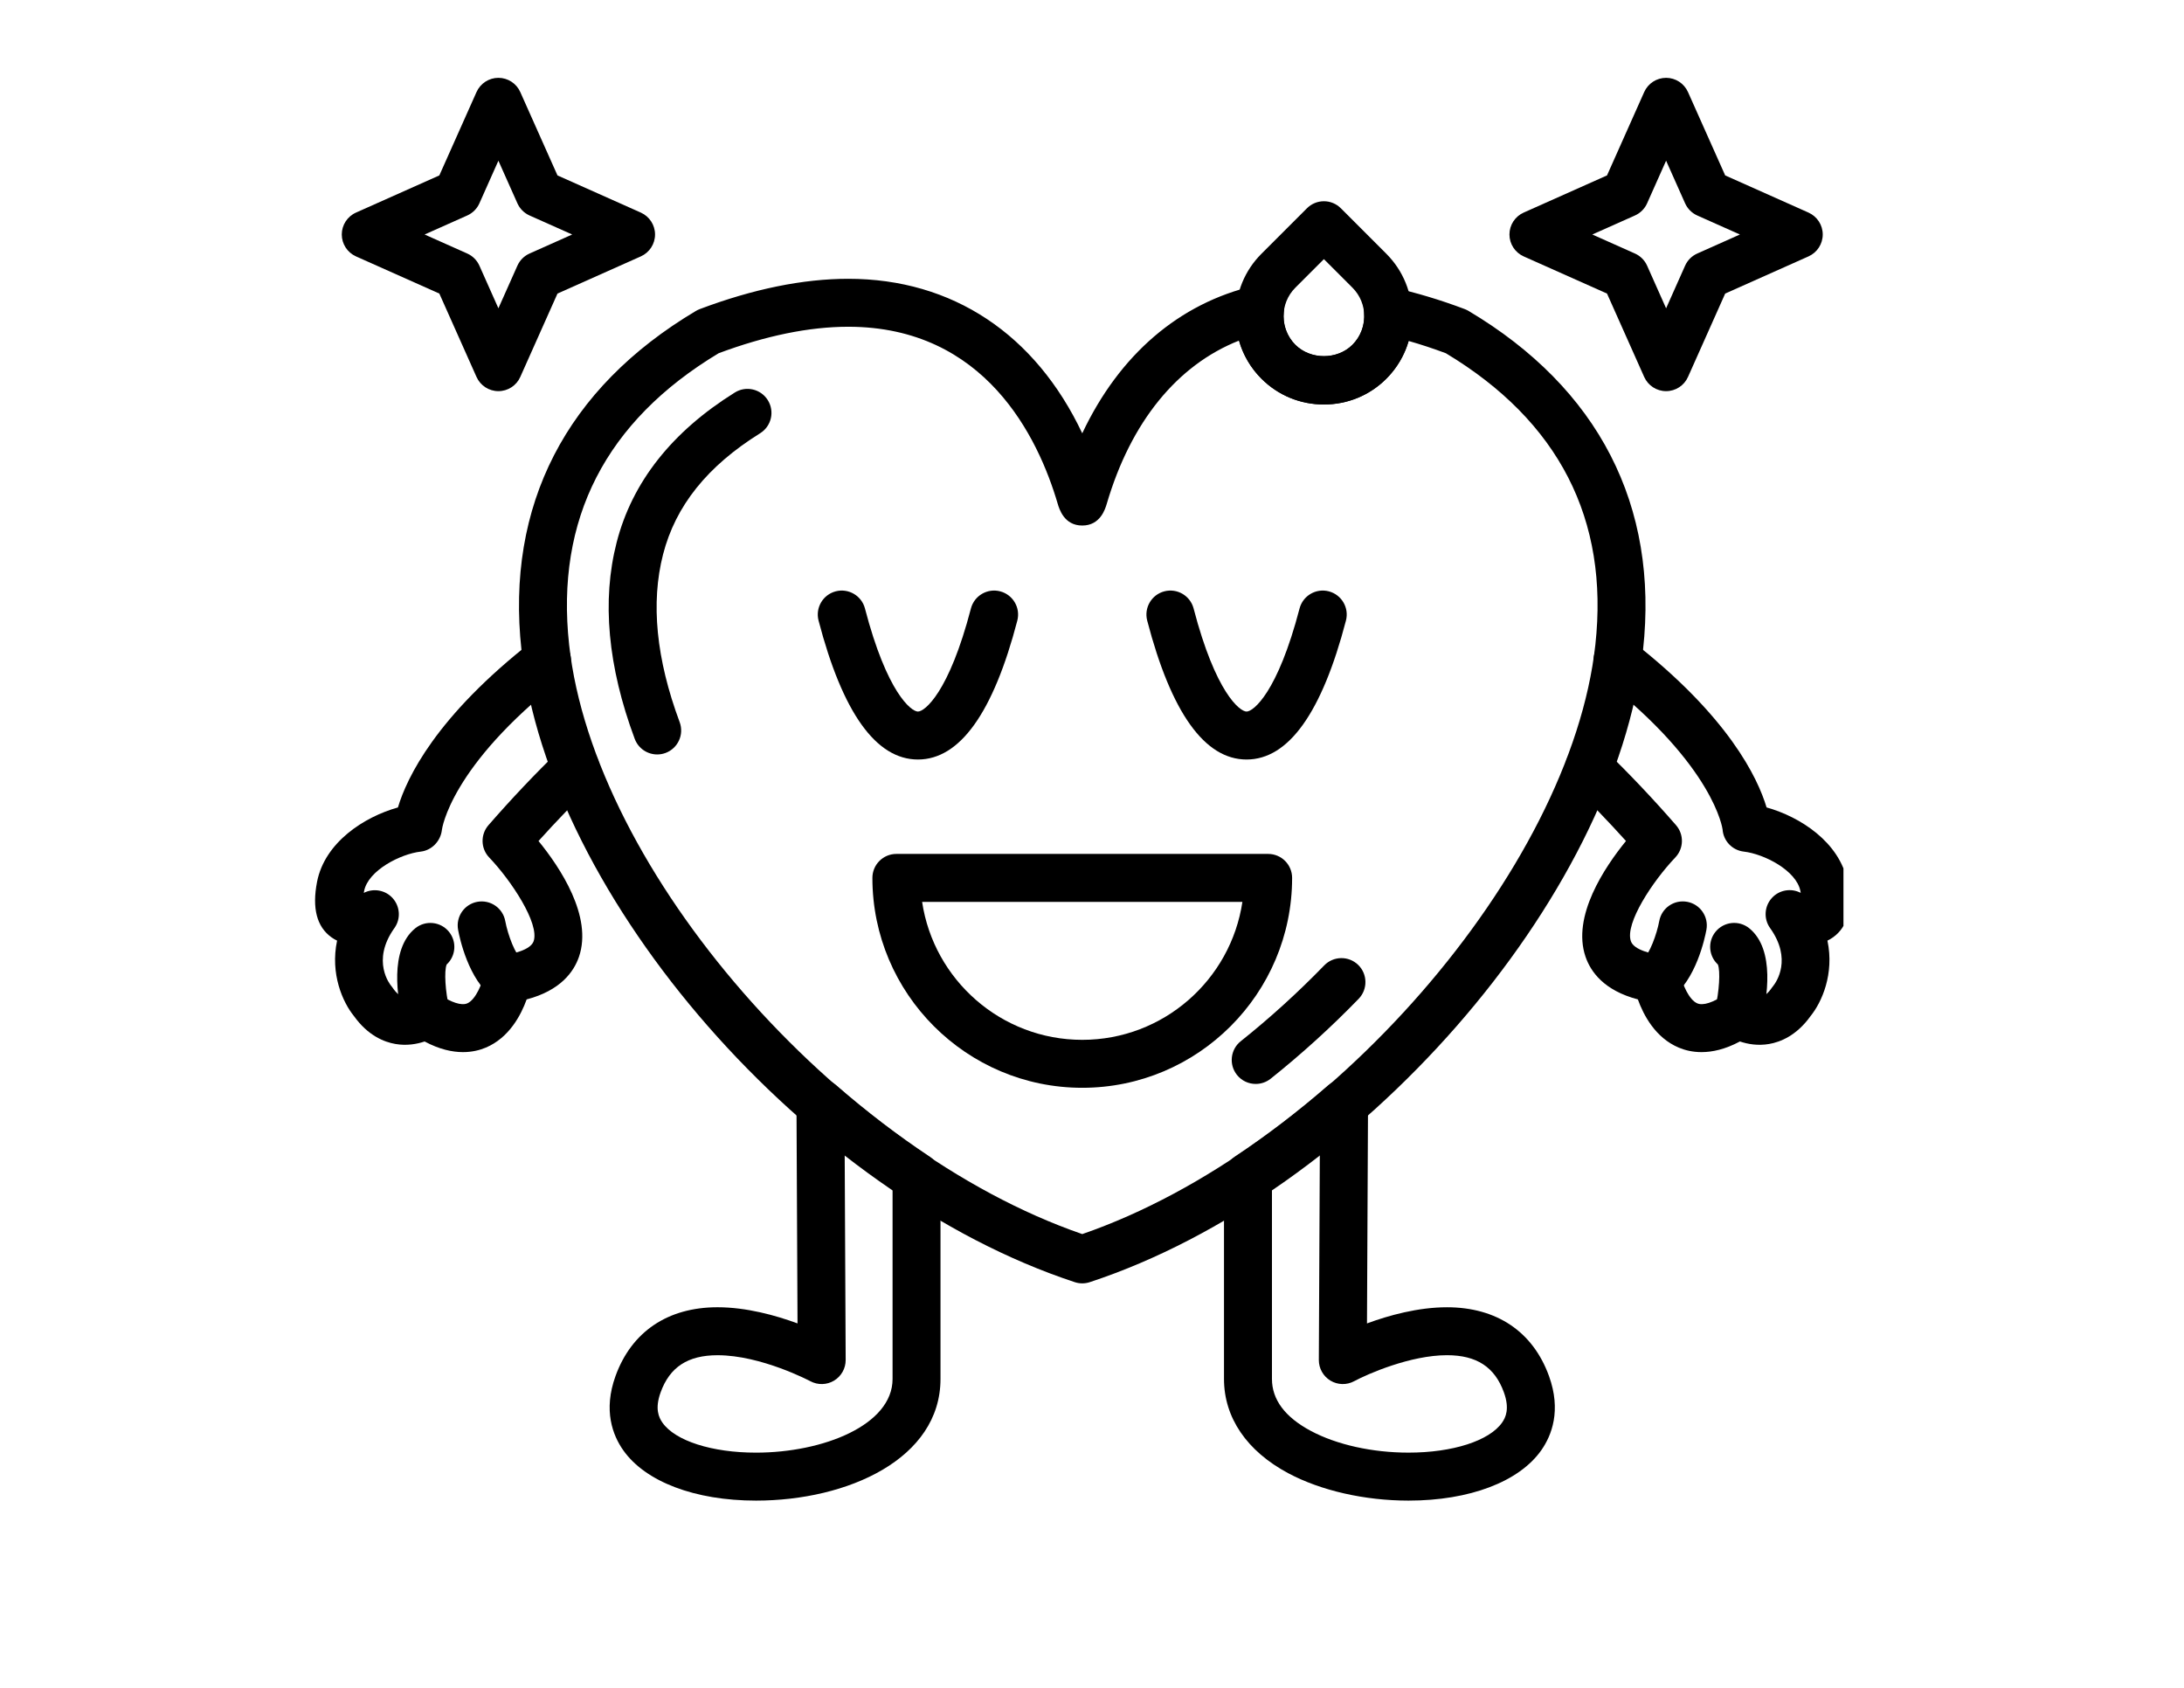 <svg xmlns="http://www.w3.org/2000/svg" xmlns:xlink="http://www.w3.org/1999/xlink" width="1056" zoomAndPan="magnify" viewBox="0 0 792 612" height="816" preserveAspectRatio="xMidYMid meet" version="1.0"><defs><clipPath id="fb038f379f"><path d="M 567 230 L 668.508 230 L 668.508 382 L 567 382 Z M 567 230 " clip-rule="nonzero"/></clipPath><clipPath id="be87fc214d"><path d="M 114.258 230 L 218 230 L 218 382 L 114.258 382 Z M 114.258 230 " clip-rule="nonzero"/></clipPath></defs><rect x="-79.2" width="950.4" fill="#ffffff" y="-61.2" height="734.4" fill-opacity="1"/><rect x="-79.2" width="950.4" fill="#ffffff" y="-61.2" height="734.4" fill-opacity="1"/><path fill="#000000" d="M 392.465 465.34 C 391.547 465.34 390.633 465.195 389.75 464.902 C 292.766 433 199.012 325.883 189.105 235.672 C 183.355 183.281 205.238 140.766 252.391 112.73 C 252.828 112.469 253.293 112.25 253.766 112.07 C 273.098 104.785 291.215 101.09 307.609 101.09 C 345.438 101.09 375.492 121.227 392.465 157.117 C 405.898 128.668 427.57 109.938 454.969 103.578 C 457.727 102.938 460.605 103.68 462.715 105.555 C 464.82 107.43 465.891 110.211 465.578 113.016 C 465.078 117.496 466.598 121.875 469.742 125.023 C 475.246 130.516 484.961 130.52 490.449 125.023 C 493.473 122.004 495.008 117.789 494.664 113.469 C 494.441 110.723 495.531 108.035 497.605 106.223 C 499.68 104.406 502.492 103.676 505.184 104.273 C 513.516 106.09 522.258 108.719 531.16 112.07 C 531.637 112.254 532.102 112.477 532.543 112.734 C 579.691 140.766 601.57 183.285 595.824 235.676 C 585.922 325.883 492.164 433 395.184 464.902 C 394.301 465.195 393.383 465.34 392.465 465.34 Z M 260.621 128.074 C 219.645 152.699 201.398 188.266 206.391 233.781 C 215.391 315.75 303.656 416.816 392.465 447.473 C 481.273 416.816 569.539 315.75 578.535 233.781 C 583.535 188.266 565.285 152.703 524.309 128.074 C 519.734 126.371 515.234 124.887 510.824 123.629 C 509.344 128.75 506.586 133.469 502.738 137.316 C 496.711 143.348 488.668 146.668 480.094 146.668 C 471.516 146.668 463.477 143.352 457.445 137.316 C 453.543 133.414 450.77 128.66 449.305 123.5 C 426.93 132.344 410.102 152.957 401.383 182.574 C 400.797 184.551 399.027 190.555 392.461 190.555 C 385.891 190.555 384.121 184.551 383.539 182.574 C 376.496 158.633 357.258 118.477 307.602 118.477 C 293.516 118.48 277.711 121.707 260.621 128.074 Z M 260.621 128.074 " fill-opacity="1" fill-rule="evenodd"/><path fill="#000000" d="M 455.367 393.027 C 452.816 393.027 450.285 391.91 448.562 389.75 C 445.574 385.996 446.191 380.523 449.949 377.535 C 460.512 369.113 470.695 359.867 480.215 350.047 C 483.562 346.602 489.066 346.52 492.516 349.855 C 495.961 353.199 496.043 358.703 492.707 362.156 C 482.672 372.504 471.93 382.25 460.785 391.137 C 459.18 392.41 457.27 393.027 455.367 393.027 Z M 238.324 273.559 C 234.797 273.559 231.477 271.398 230.172 267.898 C 220.406 241.688 218.199 217.73 223.617 196.684 C 229.23 174.832 243.648 156.547 266.469 142.328 C 270.543 139.777 275.906 141.027 278.445 145.109 C 280.984 149.184 279.742 154.547 275.664 157.086 C 256.5 169.027 244.984 183.395 240.453 201.016 C 235.941 218.559 237.965 239.016 246.469 261.832 C 248.145 266.332 245.855 271.336 241.355 273.016 C 240.363 273.383 239.336 273.559 238.324 273.559 Z M 238.324 273.559 " fill-opacity="1" fill-rule="evenodd"/><path fill="#000000" d="M 274.145 544.109 C 252.023 544.109 234.023 537.27 225.988 525.816 C 222.223 520.453 218.688 511.445 223.207 498.949 C 229.031 482.855 242.164 474 260.199 474 C 270.688 474 281.289 476.945 289.211 479.859 L 288.832 400.09 C 288.816 396.676 290.797 393.574 293.902 392.145 C 297.004 390.73 300.656 391.25 303.23 393.484 C 314.184 403.008 325.602 411.727 337.172 419.41 C 339.598 421.016 341.059 423.738 341.059 426.656 L 341.059 499.992 C 341.062 528.957 307.398 544.109 274.145 544.109 Z M 260.207 491.395 C 249.445 491.395 242.887 495.672 239.562 504.871 C 237.418 510.801 238.91 513.965 240.223 515.84 C 244.863 522.449 258.18 526.719 274.148 526.719 C 298.496 526.719 323.68 516.727 323.68 499.996 L 323.68 431.281 C 317.832 427.27 312.035 423.027 306.32 418.559 L 306.672 493.117 C 306.688 496.184 305.082 499.031 302.453 500.613 C 299.824 502.191 296.555 502.266 293.852 500.812 C 293.68 500.727 276.059 491.395 260.207 491.395 Z M 260.207 491.395 " fill-opacity="1" fill-rule="evenodd"/><path fill="#000000" d="M 510.785 544.109 C 494.891 544.109 478.996 540.492 467.18 534.188 C 452.145 526.168 443.867 514.023 443.867 499.992 L 443.867 426.656 C 443.867 423.738 445.324 421.023 447.754 419.41 C 459.328 411.73 470.746 403.012 481.695 393.488 C 484.273 391.246 487.918 390.734 491.031 392.148 C 494.129 393.57 496.113 396.676 496.098 400.09 L 495.719 479.863 C 503.633 476.945 514.238 474.004 524.723 474.004 C 542.762 474.004 555.902 482.859 561.723 498.949 C 566.242 511.449 562.707 520.457 558.949 525.82 C 550.914 537.277 532.91 544.109 510.785 544.109 Z M 461.258 431.281 L 461.258 499.992 C 461.258 507.504 466.008 513.848 475.367 518.844 C 484.746 523.844 497.656 526.715 510.781 526.715 C 526.75 526.715 540.066 522.445 544.707 515.828 C 546.02 513.961 547.512 510.797 545.371 504.863 C 542.047 495.672 535.484 491.387 524.723 491.387 C 511.477 491.387 495.945 498.188 491.074 500.812 C 488.375 502.266 485.105 502.188 482.477 500.613 C 479.848 499.027 478.246 496.18 478.258 493.117 L 478.617 418.559 C 472.906 423.023 467.105 427.277 461.258 431.281 Z M 461.258 431.281 " fill-opacity="1" fill-rule="evenodd"/><g clip-path="url(#fb038f379f)"><path fill="#000000" d="M 617.031 381.492 C 613.734 381.492 610.977 380.781 608.793 379.863 C 600.328 376.316 596.008 368.098 593.949 362.375 C 581.699 359.16 576.855 352.387 574.977 346.922 C 569.949 332.285 581.859 314.492 589.641 304.938 C 583.168 297.758 576.648 290.992 570.199 284.77 C 566.738 281.438 566.645 275.93 569.977 272.477 C 573.312 269.02 578.82 268.926 582.27 272.254 C 590.754 280.441 599.344 289.508 607.789 299.199 C 610.738 302.582 610.625 307.664 607.523 310.914 C 599.34 319.5 589.195 334.82 591.418 341.27 C 592.555 344.566 599.277 345.887 602.117 346.301 C 605.809 346.84 608.742 349.672 609.406 353.348 C 610.078 356.809 612.496 362.578 615.535 363.828 C 617.621 364.695 621.258 363.512 625.527 360.613 C 628.547 358.559 632.52 358.617 635.477 360.734 C 639.098 363.055 641.523 359.602 642.555 358.125 C 642.711 357.902 642.879 357.684 643.055 357.477 C 644.203 356.023 649.938 347.746 641.902 336.508 C 639.52 333.184 639.785 328.648 642.535 325.613 C 645.199 322.668 649.512 321.922 653.012 323.754 C 652.977 323.539 652.93 323.316 652.891 323.086 C 651.441 315.633 639.758 309.637 632.348 308.781 C 628.188 308.305 624.957 304.918 624.672 300.742 C 624.664 300.688 621.742 277.867 581.227 246.234 C 577.441 243.281 576.77 237.812 579.723 234.027 C 582.676 230.242 588.145 229.57 591.93 232.527 C 626.793 259.746 637.402 281.98 640.625 292.766 C 652.746 296.145 667.148 305.34 669.961 319.758 C 671.82 329.297 670.059 336.066 664.727 339.867 C 664.066 340.336 663.387 340.73 662.699 341.062 C 665.25 353.152 660.625 363.422 656.605 368.383 C 651.523 375.504 645.625 377.84 641.555 378.539 C 637.445 379.25 633.77 378.582 630.957 377.633 C 625.602 380.492 620.941 381.492 617.031 381.492 Z M 617.031 381.492 " fill-opacity="1" fill-rule="evenodd"/></g><path fill="#000000" d="M 600.867 363.598 C 598.191 363.598 595.551 362.371 593.852 360.051 C 591.004 356.18 591.844 350.734 595.715 347.895 C 598.168 346.094 600.863 338.566 601.707 333.965 C 602.574 329.242 607.07 326.117 611.836 326.992 C 616.555 327.859 619.676 332.398 618.812 337.121 C 618.262 340.094 615.066 355.262 606 361.914 C 604.453 363.051 602.648 363.598 600.867 363.598 Z M 600.867 363.598 " fill-opacity="1" fill-rule="evenodd"/><path fill="#000000" d="M 630.426 376.508 C 629.734 376.508 629.031 376.426 628.336 376.25 C 623.676 375.102 620.828 370.387 621.977 365.727 C 623.465 359.613 623.918 352.039 622.965 349.719 C 619.633 346.645 619.207 341.48 622.086 337.891 C 625.102 334.145 630.57 333.562 634.309 336.555 C 643.941 344.289 640.703 362.449 638.863 369.891 C 637.887 373.855 634.336 376.508 630.426 376.508 Z M 630.426 376.508 " fill-opacity="1" fill-rule="evenodd"/><g clip-path="url(#be87fc214d)"><path fill="#000000" d="M 167.902 381.492 C 163.996 381.492 159.332 380.488 153.98 377.637 C 151.164 378.582 147.484 379.25 143.391 378.539 C 139.316 377.844 133.414 375.508 128.328 368.383 C 124.305 363.43 119.688 353.152 122.238 341.062 C 121.551 340.738 120.871 340.344 120.207 339.867 C 114.879 336.062 113.117 329.301 114.973 319.766 C 117.781 305.34 132.188 296.148 144.305 292.773 C 147.531 281.984 158.145 259.75 193.004 232.531 C 196.793 229.57 202.258 230.246 205.211 234.031 C 208.168 237.82 207.492 243.277 203.707 246.238 C 163.195 277.867 160.273 300.691 160.246 300.922 C 159.801 304.953 156.605 308.324 152.578 308.785 C 145.176 309.637 133.492 315.633 132.043 323.082 C 132 323.32 131.957 323.547 131.922 323.758 C 135.434 321.953 139.77 322.719 142.41 325.68 C 145.117 328.715 145.395 333.203 143.027 336.512 C 134.469 348.484 141.57 357.117 141.875 357.477 C 142.051 357.688 142.219 357.902 142.371 358.129 C 143.402 359.605 145.816 363.059 149.613 360.629 C 152.539 358.738 156.52 358.652 159.402 360.617 C 163.688 363.527 167.332 364.684 169.414 363.828 C 172.59 362.496 174.988 356.242 175.52 353.348 C 176.188 349.676 179.125 346.844 182.812 346.305 C 185.652 345.887 192.379 344.566 193.516 341.273 C 195.715 334.867 185.391 319.27 177.41 310.926 C 174.301 307.68 174.184 302.598 177.137 299.203 C 185.578 289.523 194.16 280.457 202.656 272.262 C 206.113 268.93 211.613 269.023 214.953 272.484 C 218.285 275.938 218.184 281.445 214.73 284.777 C 208.27 291.008 201.75 297.77 195.285 304.945 C 203.074 314.492 214.988 332.289 209.957 346.93 C 208.078 352.395 203.227 359.164 190.984 362.379 C 188.922 368.109 184.605 376.316 176.141 379.867 C 173.957 380.777 171.199 381.492 167.902 381.492 Z M 167.902 381.492 " fill-opacity="1" fill-rule="evenodd"/></g><path fill="#000000" d="M 184.066 363.598 C 182.277 363.598 180.48 363.051 178.934 361.914 C 169.867 355.262 166.668 340.098 166.121 337.121 C 165.254 332.398 168.371 327.859 173.098 326.992 C 177.836 326.137 182.348 329.242 183.223 333.961 C 184.211 339.199 186.91 346.203 189.215 347.895 C 193.09 350.734 193.926 356.176 191.082 360.047 C 189.379 362.371 186.738 363.598 184.066 363.598 Z M 184.066 363.598 " fill-opacity="1" fill-rule="evenodd"/><path fill="#000000" d="M 154.508 376.504 C 150.602 376.504 147.051 373.855 146.074 369.895 C 144.234 362.449 140.996 344.297 150.625 336.562 C 154.363 333.57 159.836 334.152 162.848 337.895 C 165.727 341.48 165.301 346.656 161.973 349.727 C 161.016 352.047 161.469 359.629 162.961 365.738 C 164.098 370.398 161.246 375.105 156.586 376.25 C 155.891 376.422 155.191 376.504 154.508 376.504 Z M 154.508 376.504 " fill-opacity="1" fill-rule="evenodd"/><path fill="#000000" d="M 180.738 141.828 C 177.305 141.828 174.199 139.809 172.801 136.676 L 159.32 106.445 L 129.094 92.965 C 125.961 91.562 123.941 88.453 123.941 85.023 C 123.941 81.598 125.961 78.48 129.094 77.086 L 159.32 63.605 L 172.801 33.379 C 174.203 30.246 177.312 28.223 180.738 28.223 C 184.168 28.223 187.285 30.246 188.676 33.379 L 202.164 63.605 L 232.391 77.086 C 235.523 78.488 237.543 81.598 237.543 85.023 C 237.543 88.453 235.523 91.566 232.391 92.965 L 202.164 106.445 L 188.676 136.676 C 187.285 139.809 184.172 141.828 180.738 141.828 Z M 153.98 85.027 L 169.445 91.926 C 171.406 92.801 172.969 94.367 173.844 96.32 L 180.738 111.785 L 187.637 96.32 C 188.512 94.359 190.078 92.801 192.035 91.926 L 207.5 85.027 L 192.035 78.133 C 190.078 77.254 188.512 75.691 187.637 73.734 L 180.738 58.27 L 173.844 73.734 C 172.969 75.695 171.402 77.254 169.445 78.133 Z M 153.98 85.027 " fill-opacity="1" fill-rule="evenodd"/><path fill="#000000" d="M 604.188 141.828 C 600.754 141.828 597.645 139.809 596.246 136.676 L 582.762 106.445 L 552.535 92.965 C 549.402 91.562 547.383 88.453 547.383 85.023 C 547.383 81.598 549.398 78.48 552.535 77.086 L 582.762 63.605 L 596.246 33.379 C 597.645 30.246 600.754 28.223 604.188 28.223 C 607.621 28.223 610.727 30.246 612.129 33.379 L 625.617 63.605 L 655.836 77.086 C 658.973 78.488 660.992 81.598 660.992 85.023 C 660.992 88.453 658.977 91.566 655.836 92.965 L 625.617 106.445 L 612.129 136.676 C 610.73 139.809 607.621 141.828 604.188 141.828 Z M 577.43 85.027 L 592.895 91.926 C 594.859 92.801 596.418 94.367 597.297 96.32 L 604.191 111.789 L 611.086 96.32 C 611.961 94.359 613.527 92.801 615.488 91.926 L 630.953 85.027 L 615.488 78.133 C 613.527 77.254 611.965 75.691 611.086 73.734 L 604.191 58.266 L 597.297 73.734 C 596.422 75.695 594.859 77.254 592.895 78.133 Z M 577.43 85.027 " fill-opacity="1" fill-rule="evenodd"/><path fill="#000000" d="M 332.879 275.395 C 317.684 275.395 305.559 258.445 296.84 225.023 C 295.629 220.375 298.414 215.625 303.062 214.414 C 307.688 213.207 312.457 215.988 313.668 220.637 C 321.625 251.141 330.426 258.004 332.879 258.004 C 335.332 258.004 344.133 251.141 352.09 220.637 C 353.297 215.988 358.066 213.203 362.695 214.414 C 367.344 215.629 370.125 220.375 368.918 225.023 C 360.199 258.445 348.074 275.395 332.879 275.395 Z M 332.879 275.395 " fill-opacity="1" fill-rule="evenodd"/><path fill="#000000" d="M 452.055 275.395 C 436.859 275.395 424.734 258.445 416.016 225.023 C 414.809 220.375 417.594 215.625 422.238 214.414 C 426.887 213.207 431.633 215.992 432.848 220.637 C 440.797 251.141 449.598 258.004 452.051 258.004 C 454.504 258.004 463.305 251.141 471.266 220.637 C 472.477 215.992 477.23 213.203 481.871 214.414 C 486.52 215.629 489.305 220.375 488.09 225.023 C 479.371 258.445 467.246 275.395 452.055 275.395 Z M 452.055 275.395 " fill-opacity="1" fill-rule="evenodd"/><path fill="#000000" d="M 392.465 394.426 C 350.504 394.426 316.363 360.289 316.363 318.32 C 316.363 313.516 320.254 309.625 325.059 309.625 L 459.875 309.625 C 464.68 309.625 468.57 313.516 468.57 318.32 C 468.57 360.289 434.43 394.426 392.465 394.426 Z M 334.395 327.012 C 338.609 355.277 363.047 377.039 392.465 377.039 C 421.891 377.039 446.324 355.281 450.543 327.012 Z M 334.395 327.012 " fill-opacity="1" fill-rule="evenodd"/><path fill="#000000" d="M 480.098 146.664 C 471.52 146.664 463.48 143.348 457.449 137.312 C 451.422 131.281 448.094 123.238 448.094 114.664 C 448.094 106.09 451.414 98.047 457.449 92.016 L 473.953 75.516 C 475.586 73.883 477.797 72.969 480.098 72.969 C 482.406 72.969 484.617 73.883 486.242 75.52 L 502.742 92.02 C 515.23 104.508 515.23 124.828 502.742 137.316 C 496.719 143.344 488.676 146.664 480.098 146.664 Z M 480.098 93.961 L 469.742 104.316 C 464.035 110.02 464.035 119.309 469.742 125.016 C 475.242 130.512 484.957 130.512 490.449 125.016 C 496.156 119.309 496.156 110.016 490.449 104.309 Z M 480.098 93.961 " fill-opacity="1" fill-rule="evenodd"/></svg>